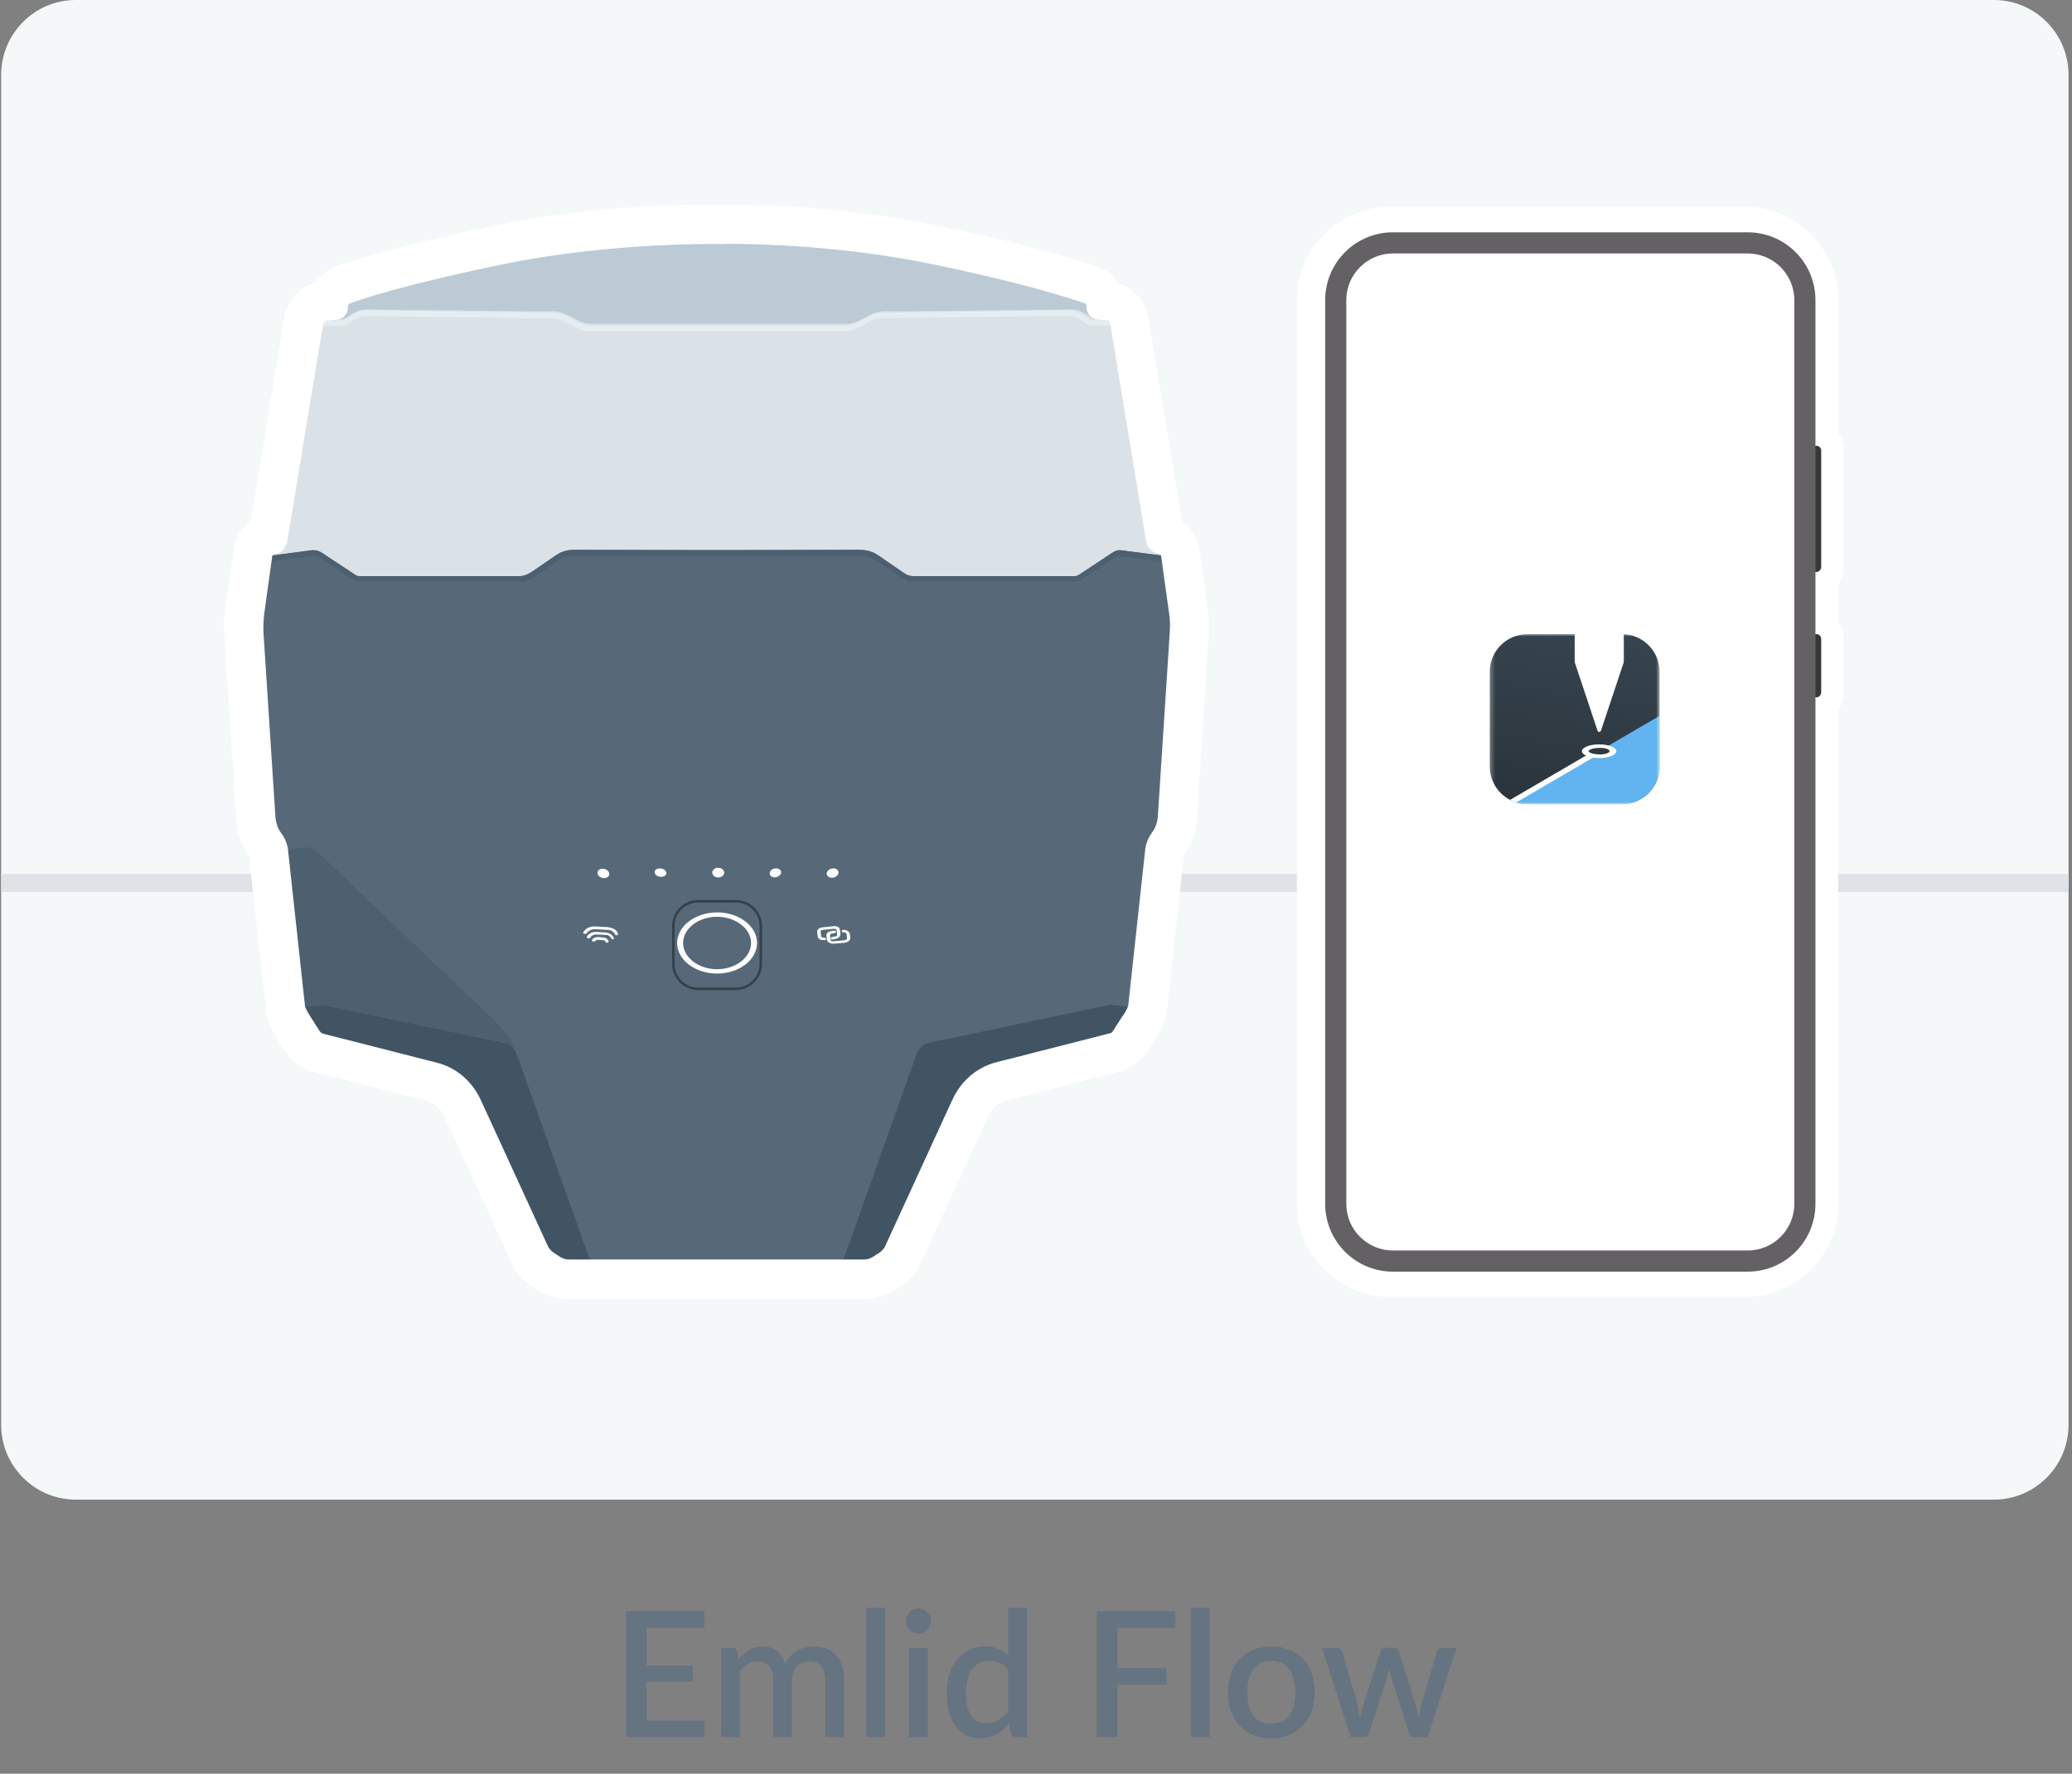 <svg width="451" height="386" viewBox="0 0 451 386" fill="none" xmlns="http://www.w3.org/2000/svg">
<rect x="0" y="0" width="451" height="386" fill="#808080" stroke="none"/>
<g clip-path="url(#clip0_753_341)">
<path d="M434.003 326.345H16.497C7.532 326.345 0.25 319.042 0.25 310.051V16.294C0.25 7.303 7.532 0 16.497 0H434.003C442.968 0 450.25 7.303 450.25 16.294V310.051C450.25 319.042 442.968 326.345 434.003 326.345Z" fill="#F4F8F9"/>
<path d="M450.25 190.193H0.25V194.118H450.25V190.193Z" fill="#DFE3E8"/>
<path d="M302.588 280.788C292.241 280.788 283.794 272.33 283.794 261.969V65.321C283.794 54.961 292.241 46.502 302.588 46.502H379.813C390.16 46.502 398.607 54.961 398.607 65.321V94.801C399.357 95.702 399.807 96.853 399.807 98.104V123.479C399.807 124.73 399.357 125.882 398.607 126.783V135.842C399.357 136.743 399.807 137.894 399.807 139.145V150.807C399.807 152.058 399.357 153.209 398.607 154.11V261.969C398.607 272.33 390.16 280.788 379.813 280.788H302.588Z" fill="white"/>
<path d="M379.813 282.24H302.588C291.392 282.24 282.294 273.131 282.294 261.919V65.32C282.294 54.109 291.392 45 302.588 45H379.813C391.01 45 400.107 54.109 400.107 65.32V94.3C400.906 95.401 401.306 96.752 401.306 98.104V123.479C401.306 124.831 400.856 126.182 400.107 127.283V135.291C400.906 136.392 401.306 137.744 401.306 139.095V150.757C401.306 152.108 400.856 153.46 400.107 154.561V261.969C400.057 273.13 391.01 282.24 379.813 282.24ZM302.588 47.953C293.041 47.953 285.293 55.711 285.293 65.27V261.969C285.293 271.529 293.041 279.287 302.588 279.287H379.813C389.36 279.287 397.108 271.529 397.108 261.969V153.46L397.458 153.059C398.007 152.409 398.307 151.558 398.307 150.707V139.045C398.307 138.194 398.007 137.343 397.458 136.693L397.108 136.292V126.182L397.458 125.782C398.007 125.131 398.307 124.28 398.307 123.429V98.054C398.307 97.203 398.007 96.352 397.458 95.701L397.108 95.301V65.27C397.108 55.711 389.36 47.953 379.813 47.953H302.588Z" fill="white"/>
<path d="M395.359 124.48C394.809 124.48 394.309 124.03 394.309 123.429V98.053C394.309 97.502 394.759 97.002 395.359 97.002C395.909 97.002 396.408 97.452 396.408 98.053V123.429C396.358 123.98 395.909 124.48 395.359 124.48Z" fill="#373737"/>
<path d="M395.359 151.758C394.809 151.758 394.309 151.307 394.309 150.707V139.045C394.309 138.494 394.759 137.994 395.359 137.994C395.909 137.994 396.408 138.444 396.408 139.045V150.707C396.358 151.307 395.909 151.758 395.359 151.758Z" fill="#373737"/>
<path d="M380.413 50.556H303.188C295.041 50.556 288.443 57.162 288.443 65.321V261.969C288.443 270.128 295.041 276.734 303.188 276.734H380.413C388.561 276.734 395.159 270.128 395.159 261.969V65.321C395.159 57.162 388.561 50.556 380.413 50.556Z" fill="#646165"/>
<path d="M380.413 272.13H303.188C297.59 272.13 293.041 267.575 293.041 261.969V65.32C293.041 59.715 297.59 55.16 303.188 55.16H380.413C386.011 55.16 390.56 59.715 390.56 65.32V261.969C390.56 267.575 386.011 272.13 380.413 272.13Z" fill="white"/>
<mask id="mask0_753_341" style="mask-type:luminance" maskUnits="userSpaceOnUse" x="324" y="138" width="38" height="37">
<path d="M361.25 138H324.25V175H361.25V138Z" fill="white"/>
</mask>
<g mask="url(#mask0_753_341)">
<path d="M332.488 138H353.012C357.562 138 361.25 141.688 361.25 146.238V166.762C361.25 171.312 357.562 175 353.012 175H332.488C327.938 175 324.25 171.312 324.25 166.762V146.238C324.25 141.688 327.938 138 332.488 138Z" fill="url(#paint0_linear_753_341)"/>
<path d="M361.247 155.777L329.309 174.378C330.286 174.787 331.36 175.013 332.486 175.013H353.009C357.559 175.013 361.247 171.324 361.247 166.774V155.777Z" fill="#61B4EF"/>
<path fill-rule="evenodd" clip-rule="evenodd" d="M330.028 174.626L347.596 164.374L347.012 163.374L328.684 174.071C329.111 174.294 329.56 174.48 330.028 174.626Z" fill="white"/>
<path d="M348.073 164.962C346.003 164.962 344.326 164.297 344.326 163.477C344.326 162.657 346.003 161.992 348.073 161.992C350.142 161.992 351.819 162.657 351.819 163.477C351.819 164.297 350.142 164.962 348.073 164.962Z" fill="white"/>
<path d="M345.785 163.463C345.785 163.857 347.079 164.175 348.239 164.175C349.398 164.175 350.338 163.857 350.338 163.463C350.338 163.07 349.398 162.751 348.239 162.751C347.079 162.751 345.785 163.07 345.785 163.463Z" fill="#2E3941"/>
<path d="M342.75 94.352H353.445V143.847C353.445 144.002 353.42 144.157 353.371 144.304L348.472 159.012C348.352 159.372 347.843 159.372 347.724 159.012L342.824 144.304C342.775 144.157 342.75 144.002 342.75 143.847V94.352Z" fill="white"/>
</g>
<path d="M202.219 226.884C201.07 227.134 200.12 227.935 199.72 228.986L199.97 228.385C200.12 227.935 200.37 227.484 200.57 227.034L200.67 226.934C201.07 226.083 201.57 225.332 202.169 224.581L202.419 224.281C203.019 223.43 203.769 222.679 204.519 222.029L242.856 185.492C242.956 185.392 243.006 185.392 243.106 185.342C244.106 184.491 245.456 184.141 246.755 184.441L250.004 185.142L246.305 219.126L241.907 218.675L202.219 226.884Z" fill="#4D606F"/>
<path d="M255.003 133.339L253.253 120.777L244.306 119.575C243.706 119.475 243.006 119.676 242.507 120.026L235.609 124.731C235.059 125.131 234.409 125.331 233.809 125.331H232.36L203.069 125.231H198.971C197.921 125.231 196.621 124.53 195.772 123.88L190.323 120.176L190.023 120.076C189.474 119.926 189.024 119.776 188.524 119.626C187.924 119.525 187.324 119.475 186.724 119.475L156.034 119.626L125.594 119.475C124.994 119.475 124.394 119.575 123.795 119.626C123.245 119.726 122.745 119.876 122.295 120.076L121.995 120.176L116.547 123.88C115.697 124.48 114.448 125.231 113.348 125.231H109.249L79.959 125.331H78.509C77.809 125.331 77.21 125.081 76.71 124.731L69.812 120.026C69.262 119.625 68.612 119.475 68.012 119.575L59.065 120.777L57.316 133.339C57.066 134.791 57.016 136.292 57.166 137.794L59.765 177.884C59.865 179.086 60.365 180.487 61.065 181.388C61.814 182.439 62.364 183.64 62.514 184.942C62.514 184.942 62.514 184.942 62.514 185.042L66.213 219.026L66.513 219.727C66.763 220.427 67.213 220.928 67.563 221.528L69.512 224.582C69.762 224.882 70.112 225.182 70.512 225.282L95.254 231.589C99.402 232.64 102.751 235.593 104.551 239.547L119.096 271.229C119.396 271.929 119.946 272.53 120.546 272.88L121.845 273.731C122.545 274.182 123.295 274.432 124.044 274.432H127.143H129.093H156.734H183.126H185.175H188.274C189.024 274.432 189.773 274.182 190.473 273.731L191.773 272.88C192.373 272.48 192.922 271.879 193.222 271.229L207.768 239.547C209.567 235.593 212.866 232.64 217.065 231.589L241.807 225.282C242.207 225.182 242.557 224.882 242.806 224.582L244.756 221.528C245.156 220.928 245.506 220.327 245.806 219.727L246.105 219.026L249.804 185.042C249.804 185.042 249.804 185.042 249.804 184.942C249.954 183.64 250.504 182.339 251.254 181.388C251.954 180.487 252.453 179.036 252.553 177.884L255.152 137.794C255.202 136.392 255.202 134.841 255.003 133.339Z" fill="#576978"/>
<path d="M253.153 120.526C253.153 120.376 253.003 120.276 252.853 120.226L251.804 119.926C250.804 119.626 250.154 118.775 249.904 117.724L242.107 70.425C241.957 69.725 241.407 69.224 240.657 69.124C240.557 69.124 240.507 69.124 240.357 69.124H240.257L238.658 68.974C237.608 68.874 236.759 67.973 236.759 66.922V66.622C236.759 66.071 236.459 65.721 236.009 65.471C233.36 64.469 223.763 61.316 203.319 57.062C181.226 52.457 159.933 52.507 155.935 52.608C155.535 52.608 154.935 52.608 154.285 52.608C147.637 52.608 128.443 53.008 108.7 57.162C88.256 61.416 78.659 64.67 76.01 65.571C75.56 65.721 75.26 66.171 75.26 66.722V67.022C75.26 68.073 74.411 68.974 73.361 69.074L71.761 69.224H71.662C71.561 69.224 71.511 69.224 71.362 69.224C70.612 69.324 70.012 69.825 69.912 70.526L62.015 117.824C61.865 118.875 61.165 119.726 60.115 120.026L59.066 120.326C58.916 120.426 58.766 120.476 58.766 120.627V120.927L67.713 119.726C68.412 119.625 69.012 119.826 69.512 120.176L76.41 124.881C76.96 125.281 77.61 125.481 78.209 125.481H79.659L108.95 125.381H113.048C114.098 125.381 115.397 124.681 116.247 124.03L121.695 120.326L121.995 120.226C122.545 120.076 123.045 119.926 123.495 119.776C124.095 119.676 124.695 119.626 125.294 119.626L155.135 119.776H155.735H156.584L186.425 119.626C187.025 119.626 187.624 119.726 188.224 119.776C188.774 119.876 189.274 120.026 189.724 120.226L190.024 120.326L195.472 124.03C196.322 124.631 197.571 125.381 198.671 125.381H202.769L232.06 125.481H233.51C234.209 125.481 234.809 125.231 235.309 124.881L242.207 120.176C242.757 119.776 243.406 119.625 244.006 119.726L252.953 120.927L253.153 120.526Z" fill="#DAE2E8"/>
<path d="M238.958 69.024C237.908 68.924 237.058 68.023 237.058 66.972V66.671C237.058 66.121 236.759 65.771 236.309 65.52C233.66 64.519 224.063 61.366 203.619 57.112C181.526 52.507 160.233 52.557 156.234 52.657C155.834 52.657 155.235 52.657 154.585 52.657C147.937 52.657 128.743 53.058 108.999 57.212C88.556 61.466 78.959 64.719 76.31 65.62C75.86 65.771 75.56 66.221 75.56 66.772V67.072C75.56 68.123 74.71 69.024 73.661 69.124L71.711 69.274C71.811 69.274 71.861 69.274 72.011 69.274L73.911 69.424C74.66 69.574 75.51 69.174 76.11 68.674C78.159 67.372 78.709 67.322 80.209 67.322L86.257 67.422L114.048 67.722H120.196C121.346 67.722 122.395 67.973 123.395 68.473L126.344 69.975L126.644 70.075C127.394 70.325 128.143 70.475 128.893 70.475H157.234H184.125C184.875 70.475 185.625 70.325 186.375 70.075L186.675 69.975L189.624 68.473C190.623 67.923 191.673 67.722 192.823 67.722H198.971L226.762 67.422L232.81 67.322C234.309 67.322 234.859 67.422 236.909 68.674C237.508 69.224 238.358 69.574 239.108 69.424L241.007 69.274C241.107 69.274 241.157 69.274 241.307 69.274L238.958 69.024Z" fill="#BCCAD5"/>
<path opacity="0.8" d="M127.943 272.93L112.398 229.186C112.398 229.086 112.398 229.086 112.298 229.036C111.848 227.985 110.949 227.134 109.699 226.934L70.312 218.676L65.913 219.126L66.213 219.827C66.463 220.527 66.913 221.028 67.263 221.629L69.212 224.682C69.462 224.982 69.812 225.282 70.212 225.382L94.954 231.689C99.103 232.74 102.451 235.693 104.251 239.647L118.796 271.329C119.096 272.029 119.646 272.63 120.246 272.98L121.545 273.831C122.245 274.282 122.995 274.532 123.745 274.532H126.844H128.793L128.643 274.282C128.393 273.931 128.143 273.481 127.943 272.93Z" fill="#3C4F5E"/>
<path d="M184.025 272.93L199.57 229.186C199.57 229.086 199.57 229.086 199.67 229.036C200.12 227.985 201.02 227.134 202.169 226.934L241.557 218.676L245.955 219.126L245.655 219.827C245.406 220.527 244.956 221.028 244.606 221.629L242.656 224.682C242.407 224.982 242.057 225.282 241.657 225.382L216.915 231.689C212.766 232.74 209.417 235.693 207.618 239.647L193.072 271.329C192.772 272.029 192.223 272.63 191.623 272.98L190.323 273.831C189.623 274.282 188.874 274.532 188.124 274.532H185.025H182.976L183.126 274.282C183.675 273.931 183.875 273.481 184.025 272.93Z" fill="#415463"/>
<path d="M156.334 190.947C157.052 190.947 157.634 190.477 157.634 189.896C157.634 189.316 157.052 188.845 156.334 188.845C155.617 188.845 155.035 189.316 155.035 189.896C155.035 190.477 155.617 190.947 156.334 190.947Z" fill="white"/>
<path d="M132.598 190.385C132.729 189.848 132.27 189.275 131.572 189.104C130.875 188.934 130.204 189.231 130.073 189.768C129.942 190.305 130.401 190.879 131.098 191.049C131.796 191.219 132.467 190.922 132.598 190.385Z" fill="white"/>
<path d="M145.048 190.088C145.122 189.596 144.606 189.111 143.896 189.004C143.186 188.898 142.551 189.211 142.478 189.703C142.404 190.195 142.92 190.68 143.63 190.786C144.34 190.893 144.975 190.58 145.048 190.088Z" fill="white"/>
<path d="M181.466 190.967C182.163 190.797 182.622 190.224 182.492 189.686C182.361 189.149 181.689 188.852 180.992 189.022C180.295 189.193 179.836 189.766 179.966 190.303C180.097 190.84 180.769 191.138 181.466 190.967Z" fill="white"/>
<path d="M168.681 188.996C169.381 188.896 169.98 189.246 170.03 189.746C170.08 190.247 169.581 190.747 168.881 190.898C168.181 191.048 167.581 190.647 167.531 190.147C167.481 189.646 167.981 189.046 168.681 188.996Z" fill="white"/>
<path d="M156.085 198.555C160.833 198.555 164.782 201.508 164.782 205.212C164.782 208.916 160.833 211.869 156.085 211.869C151.336 211.869 147.388 208.916 147.388 205.212C147.388 201.558 151.336 198.555 156.085 198.555ZM156.085 210.918C160.184 210.918 163.483 208.315 163.483 205.212C163.483 202.109 160.134 199.506 156.085 199.506C151.986 199.506 148.687 202.109 148.687 205.212C148.687 208.315 151.986 210.918 156.085 210.918Z" fill="white"/>
<path d="M134.192 203.56C134.042 203.56 133.942 203.46 133.892 203.41L133.742 203.11C133.442 202.659 132.892 202.359 132.242 202.359L129.443 202.209C128.844 202.209 128.244 202.459 127.944 202.809L127.694 203.11C127.594 203.26 127.394 203.26 127.144 203.21C126.894 203.11 126.894 202.959 126.994 202.809L127.244 202.509C127.694 201.908 128.544 201.608 129.443 201.608L132.242 201.758C133.142 201.858 133.992 202.209 134.342 202.809L134.492 203.11C134.592 203.26 134.492 203.41 134.342 203.51C134.292 203.46 134.292 203.56 134.192 203.56Z" fill="white"/>
<path d="M133.392 204.411C133.242 204.411 133.142 204.311 133.092 204.261L132.942 204.011C132.692 203.71 132.342 203.46 131.893 203.46L129.793 203.36C129.343 203.36 128.894 203.51 128.644 203.81L128.494 204.061C128.394 204.211 128.194 204.211 127.944 204.161C127.694 204.111 127.694 203.91 127.794 203.76L127.944 203.51C128.344 203.06 128.994 202.759 129.693 202.809L131.793 202.909C132.542 203.01 133.142 203.31 133.442 203.81L133.592 204.061C133.692 204.211 133.592 204.361 133.442 204.461C133.442 204.411 133.392 204.411 133.392 204.411Z" fill="white"/>
<path d="M132.142 205.162C131.992 205.162 131.893 205.062 131.843 205.012L131.743 204.861C131.643 204.711 131.493 204.611 131.293 204.611L130.143 204.511C129.893 204.511 129.743 204.611 129.693 204.661L129.593 204.761C129.493 204.911 129.293 204.911 129.043 204.861C128.794 204.811 128.794 204.611 128.894 204.461L128.993 204.361C129.243 204.061 129.693 203.91 130.143 203.91L131.293 204.011C131.743 204.011 132.142 204.261 132.342 204.561L132.442 204.711C132.542 204.861 132.442 205.012 132.292 205.112C132.242 205.162 132.142 205.162 132.142 205.162Z" fill="white"/>
<path d="M181.326 205.362C181.026 205.362 180.726 205.262 180.426 205.112C180.176 204.962 180.026 204.711 179.976 204.511L179.877 203.66C179.777 203.11 180.326 202.659 181.026 202.609L181.576 202.509C181.726 202.509 181.976 202.609 181.976 202.759C181.976 202.909 181.826 203.06 181.676 203.06L181.126 203.16C180.826 203.16 180.576 203.41 180.676 203.61L180.776 204.461C180.776 204.561 180.876 204.711 180.926 204.761C181.026 204.861 181.176 204.861 181.326 204.861L183.825 204.611C183.975 204.611 184.075 204.511 184.225 204.461C184.375 204.361 184.375 204.311 184.375 204.161L184.275 203.31C184.275 203.21 184.175 203.06 184.125 203.01C184.025 202.909 183.875 202.909 183.725 202.909H183.625C183.375 202.909 183.225 202.809 183.225 202.659C183.225 202.509 183.375 202.359 183.525 202.359H183.625C184.025 202.359 184.325 202.459 184.525 202.609C184.775 202.759 184.925 203.01 184.975 203.21L185.075 204.061C185.075 204.311 184.975 204.611 184.775 204.761C184.525 205.012 184.225 205.062 183.925 205.162L181.326 205.362Z" fill="white"/>
<path d="M179.277 204.561C178.577 204.661 177.977 204.261 177.977 203.71L177.877 202.859C177.777 202.309 178.327 201.858 179.027 201.808L181.526 201.558C182.226 201.458 182.825 201.858 182.825 202.409L182.925 203.26C182.925 203.51 182.825 203.81 182.626 203.961C182.376 204.211 182.076 204.261 181.776 204.361L181.226 204.461C180.976 204.461 180.826 204.361 180.826 204.211C180.826 204.061 180.976 203.911 181.126 203.911L181.676 203.81C181.826 203.81 181.926 203.71 182.076 203.66C182.226 203.61 182.226 203.51 182.226 203.36L182.126 202.509C182.126 202.259 181.876 202.109 181.576 202.109L179.077 202.359C178.777 202.359 178.527 202.609 178.627 202.809L178.727 203.66C178.727 203.911 178.977 204.061 179.277 204.061H179.377C179.626 204.061 179.776 204.161 179.776 204.311C179.776 204.461 179.626 204.611 179.477 204.611L179.277 204.561Z" fill="white"/>
<path opacity="0.43" d="M160.183 215.472H151.985C148.886 215.472 146.287 212.97 146.287 209.766V201.558C146.287 198.455 148.786 195.852 151.985 195.852H160.183C163.282 195.852 165.881 198.355 165.881 201.558V209.766C165.881 212.869 163.282 215.472 160.183 215.472ZM151.985 196.403C149.186 196.403 146.837 198.655 146.837 201.558V209.766C146.837 212.569 149.086 214.922 151.985 214.922H160.183C162.982 214.922 165.331 212.569 165.331 209.766V201.558C165.331 198.755 163.082 196.403 160.183 196.403H151.985Z" fill="#100B0E"/>
<path d="M109.799 226.884C110.949 227.134 111.898 227.935 112.398 228.986L112.148 228.436C111.998 227.985 111.748 227.535 111.548 227.084L111.448 226.984C111.049 226.133 110.549 225.382 109.949 224.632L109.699 224.331C108.999 223.481 108.349 222.73 107.6 222.079L69.262 185.542C69.162 185.442 69.112 185.442 69.012 185.392C68.012 184.541 66.663 184.191 65.363 184.491L62.114 185.192L65.813 219.176L70.212 218.726L109.799 226.884Z" fill="#4D606F"/>
<path d="M184.025 72.077H128.143C127.244 72.077 126.244 71.827 125.494 71.376L122.595 69.875C121.995 69.575 121.246 69.324 120.546 69.324L79.809 68.774C78.959 68.774 78.059 69.024 77.31 69.475L75.81 70.475C75.26 70.776 74.66 70.926 74.011 70.926H69.862C69.562 70.926 69.262 70.626 69.262 70.325C69.262 70.025 69.562 69.725 69.862 69.725H74.111C74.51 69.725 74.86 69.625 75.26 69.424L76.76 68.423C77.659 67.823 78.709 67.522 79.809 67.522H79.909L120.646 68.073C121.545 68.073 122.445 68.323 123.245 68.774L126.144 70.275C126.844 70.576 127.494 70.826 128.243 70.826H184.125C184.875 70.826 185.575 70.676 186.225 70.275L189.124 68.774C189.974 68.323 190.873 68.073 191.723 68.073L232.46 67.522C233.61 67.522 234.659 67.823 235.559 68.423L237.058 69.424C237.358 69.675 237.758 69.725 238.108 69.675H242.507C242.807 69.675 243.107 69.975 243.107 70.275C243.107 70.576 242.807 70.876 242.507 70.876H238.108C237.508 70.976 236.909 70.726 236.359 70.425L234.859 69.424C234.109 68.974 233.26 68.724 232.36 68.724L191.623 69.274C190.923 69.274 190.173 69.424 189.574 69.825L186.675 71.326C185.925 71.827 185.025 72.077 184.025 72.077Z" fill="#E6EDF0"/>
<path d="M233.859 126.583H198.97C197.971 126.583 197.021 126.282 196.171 125.732L190.573 121.878C189.673 121.277 188.674 120.977 187.524 120.977H124.744C123.694 120.977 122.645 121.277 121.695 121.878L116.097 125.732C115.247 126.282 114.297 126.583 113.298 126.583H78.409C77.809 126.583 77.209 126.432 76.659 126.032L69.462 121.277C69.062 121.027 68.712 120.977 68.312 120.977L58.765 122.178L58.615 120.977L68.212 119.776C68.912 119.676 69.562 119.926 70.162 120.326L77.359 125.081C77.659 125.331 78.059 125.381 78.409 125.381H113.298C114.047 125.381 114.797 125.131 115.397 124.681L120.995 120.827C122.145 120.076 123.344 119.676 124.694 119.676H187.474C188.824 119.676 190.073 120.076 191.173 120.827L196.771 124.681C197.371 125.131 198.121 125.381 198.87 125.381H233.759C234.159 125.381 234.509 125.281 234.809 125.081L242.006 120.326C242.556 119.926 243.206 119.776 243.906 119.776L253.303 120.927L253.153 122.128L243.756 121.077C243.356 121.077 243.006 121.177 242.606 121.377L235.409 126.132C235.059 126.432 234.459 126.583 233.859 126.583Z" fill="#4D606F"/>
<path d="M157.984 52.558C164.732 52.558 183.826 52.958 203.57 57.112C224.013 61.367 233.61 64.62 236.259 65.521C236.709 65.671 237.009 66.121 237.009 66.672V66.972C237.009 68.023 237.859 68.924 238.908 69.024L240.408 69.174C240.508 69.174 240.558 69.174 240.658 69.174C240.658 69.174 240.658 69.174 240.758 69.174H240.908H240.808C241.557 69.275 242.107 69.775 242.157 70.376L249.955 117.673C250.105 118.724 250.804 119.575 251.854 119.876L252.904 120.176C253.054 120.276 253.204 120.326 253.204 120.476V120.777L254.953 133.339C255.203 134.791 255.203 136.292 255.103 137.794L252.504 177.884C252.404 179.085 251.904 180.487 251.204 181.388C250.455 182.439 249.905 183.64 249.755 184.941C249.755 184.941 249.755 184.941 249.755 185.041L246.056 219.026L245.756 219.727C245.756 219.827 245.656 219.827 245.656 219.877C245.406 220.477 245.056 221.028 244.656 221.528L242.707 224.581C242.607 224.682 242.557 224.732 242.557 224.832C242.457 224.932 242.407 224.982 242.307 225.082C242.157 225.182 241.907 225.332 241.757 225.332L221.164 230.588L217.015 231.639C212.867 232.69 209.518 235.643 207.718 239.597L193.173 271.279C193.073 271.429 193.023 271.679 192.873 271.829C192.573 272.28 192.173 272.73 191.673 273.03L190.824 273.581L190.374 273.881C189.674 274.332 188.924 274.582 188.174 274.582H185.075H183.126H156.685H128.793H126.844H123.745C122.995 274.582 122.246 274.332 121.546 273.881L120.246 273.03C119.646 272.63 119.097 272.029 118.797 271.379L104.251 239.697C102.452 235.743 99.153 232.79 94.954 231.739L70.212 225.432C69.812 225.332 69.462 225.032 69.213 224.732L67.263 221.679C66.863 221.078 66.513 220.477 66.213 219.877L65.914 219.176L62.215 185.192C62.215 185.192 62.215 185.192 62.215 185.092C62.065 183.79 61.515 182.489 60.765 181.538C60.065 180.637 59.566 179.186 59.466 178.034L56.867 137.944C56.767 136.442 56.867 134.991 57.016 133.489L58.766 120.927V120.626C58.766 120.476 58.916 120.376 59.066 120.326L60.115 120.026C61.115 119.725 61.765 118.875 62.015 117.824L69.812 70.526C69.912 69.825 70.512 69.325 71.262 69.225C71.362 69.225 71.412 69.225 71.512 69.225C71.512 69.225 71.512 69.225 71.612 69.225H71.712L73.311 69.074C74.361 68.974 75.211 68.073 75.211 67.022V66.722C75.211 66.171 75.51 65.821 75.96 65.571C78.609 64.57 88.206 61.417 108.65 57.162C128.394 53.058 147.487 52.608 154.235 52.608C154.235 52.608 154.235 52.608 154.335 52.608C154.435 52.608 154.435 52.608 154.435 52.608C155.135 52.608 155.635 52.608 156.085 52.608C156.485 52.608 156.984 52.608 157.684 52.608C157.734 52.558 157.934 52.558 157.984 52.558ZM157.984 45H157.684C156.984 45 156.485 45 156.085 45C155.685 45 155.085 45 154.485 45H154.385H154.285C146.888 45 127.394 45.45 107.2 49.705C86.757 53.959 76.76 57.212 73.411 58.414C71.612 59.114 70.062 60.316 69.013 61.917C65.514 62.818 62.865 65.721 62.365 69.275L54.967 113.92C53.068 115.121 51.718 117.123 51.318 119.375C51.318 119.475 51.318 119.475 51.318 119.525V119.826L49.569 132.388C49.269 134.34 49.169 136.392 49.319 138.394L51.918 178.485C52.068 181.138 53.118 183.94 54.717 186.042C54.717 186.042 54.717 186.043 54.717 186.143L58.416 220.027C58.516 220.728 58.666 221.378 58.866 221.979L59.166 222.68C59.716 224.031 60.365 225.082 60.815 225.883L62.765 228.936C63.964 230.838 66.013 232.289 68.313 232.79L93.005 239.096C94.804 239.547 96.354 240.898 97.254 242.9L111.799 274.582C112.699 276.534 114.148 278.286 116.048 279.487L117.347 280.338C119.247 281.539 121.446 282.24 123.645 282.24H126.744H128.693H156.635C156.735 282.24 156.735 282.24 156.784 282.24H183.126H185.175H188.274C190.524 282.24 192.673 281.539 194.572 280.338L195.022 280.037L195.872 279.487C197.222 278.586 198.471 277.435 199.271 275.983C199.571 275.533 199.821 275.082 200.021 274.532L214.566 242.85C215.466 240.898 216.965 239.497 218.815 239.046L222.963 237.995L243.557 232.74C244.556 232.489 245.506 232.039 246.456 231.438C246.906 231.138 247.356 230.738 247.805 230.387C248.255 229.937 248.705 229.386 249.105 228.886L251.054 225.833C251.454 225.232 252.054 224.231 252.554 223.08C252.654 222.93 252.704 222.78 252.804 222.629L253.054 221.929C253.304 221.328 253.454 220.627 253.504 219.977L257.202 186.143C257.202 186.043 257.202 186.043 257.202 185.992C258.802 183.89 259.851 181.087 260.001 178.435L262.601 138.344C262.751 136.392 262.701 134.34 262.351 132.338L260.601 119.826L260.501 119.525C260.501 119.425 260.501 119.425 260.501 119.375C260.101 117.123 258.752 115.121 256.852 113.92L249.455 69.275C248.905 65.871 246.406 63.068 243.157 62.067H243.107C242.107 60.466 240.508 59.164 238.708 58.514C235.359 57.312 225.463 54.059 204.919 49.805C184.876 45.45 165.382 45 157.984 45Z" fill="white" stroke="white" stroke-width="0.996" stroke-miterlimit="10"/>
<path d="M153.345 374.409L153.326 378H136.264V350.64H153.326V354.231H140.729V362.477H150.799V365.954H140.729V374.409H153.345ZM156.953 378V358.62H159.423C159.98 358.62 160.335 358.88 160.487 359.399L160.753 361.09C161.108 360.685 161.475 360.317 161.855 359.988C162.235 359.646 162.64 359.355 163.071 359.114C163.514 358.861 163.983 358.664 164.477 358.525C164.984 358.386 165.528 358.316 166.111 358.316C166.732 358.316 167.302 358.405 167.821 358.582C168.34 358.759 168.796 359.013 169.189 359.342C169.594 359.671 169.943 360.07 170.234 360.539C170.525 361.008 170.766 361.533 170.956 362.116C171.247 361.445 171.615 360.868 172.058 360.387C172.501 359.906 172.995 359.513 173.54 359.209C174.085 358.905 174.661 358.683 175.269 358.544C175.89 358.392 176.517 358.316 177.15 358.316C178.189 358.316 179.113 358.481 179.924 358.81C180.747 359.139 181.438 359.621 181.995 360.254C182.565 360.875 182.996 361.641 183.287 362.553C183.578 363.465 183.724 364.504 183.724 365.669V378H179.639V365.669C179.639 364.301 179.341 363.275 178.746 362.591C178.163 361.894 177.296 361.546 176.143 361.546C175.624 361.546 175.136 361.635 174.68 361.812C174.224 361.989 173.825 362.249 173.483 362.591C173.141 362.933 172.869 363.364 172.666 363.883C172.476 364.39 172.381 364.985 172.381 365.669V378H168.296V365.669C168.296 364.25 168.011 363.212 167.441 362.553C166.871 361.882 166.035 361.546 164.933 361.546C164.173 361.546 163.47 361.742 162.824 362.135C162.178 362.515 161.583 363.041 161.038 363.712V378H156.953ZM192.657 349.88V378H188.572V349.88H192.657ZM201.955 358.62V378H197.87V358.62H201.955ZM202.639 352.768C202.639 353.135 202.563 353.484 202.411 353.813C202.272 354.142 202.075 354.434 201.822 354.687C201.569 354.928 201.271 355.124 200.929 355.276C200.6 355.415 200.245 355.485 199.865 355.485C199.498 355.485 199.149 355.415 198.82 355.276C198.503 355.124 198.225 354.928 197.984 354.687C197.743 354.434 197.547 354.142 197.395 353.813C197.256 353.484 197.186 353.135 197.186 352.768C197.186 352.388 197.256 352.033 197.395 351.704C197.547 351.375 197.743 351.09 197.984 350.849C198.225 350.596 198.503 350.399 198.82 350.26C199.149 350.108 199.498 350.032 199.865 350.032C200.245 350.032 200.6 350.108 200.929 350.26C201.271 350.399 201.569 350.596 201.822 350.849C202.075 351.09 202.272 351.375 202.411 351.704C202.563 352.033 202.639 352.388 202.639 352.768ZM219.457 363.389C218.887 362.654 218.26 362.141 217.576 361.85C216.892 361.559 216.151 361.413 215.353 361.413C213.757 361.413 212.509 362.002 211.61 363.18C210.71 364.345 210.261 366.074 210.261 368.367C210.261 369.558 210.362 370.577 210.565 371.426C210.767 372.262 211.059 372.946 211.439 373.478C211.819 374.01 212.281 374.396 212.826 374.637C213.37 374.878 213.985 374.998 214.669 374.998C215.707 374.998 216.6 374.776 217.348 374.333C218.108 373.877 218.811 373.237 219.457 372.414V363.389ZM223.542 349.88V378H221.072C220.527 378 220.179 377.74 220.027 377.221L219.666 375.112C218.855 376.062 217.93 376.828 216.892 377.411C215.866 377.994 214.669 378.285 213.301 378.285C212.211 378.285 211.223 378.07 210.337 377.639C209.45 377.196 208.69 376.556 208.057 375.72C207.423 374.884 206.929 373.852 206.575 372.623C206.233 371.382 206.062 369.963 206.062 368.367C206.062 366.923 206.252 365.587 206.632 364.358C207.024 363.129 207.582 362.065 208.304 361.166C209.026 360.254 209.9 359.545 210.926 359.038C211.964 358.519 213.123 358.259 214.403 358.259C215.543 358.259 216.512 358.443 217.31 358.81C218.108 359.165 218.823 359.665 219.457 360.311V349.88H223.542ZM243.225 354.231V362.99H253.922V366.581H243.225V378H238.76V350.64H255.822V354.231H243.225ZM263.313 349.88V378H259.228V349.88H263.313ZM276.734 358.316C278.166 358.316 279.458 358.55 280.61 359.019C281.776 359.488 282.764 360.153 283.574 361.014C284.398 361.875 285.031 362.92 285.474 364.149C285.918 365.378 286.139 366.758 286.139 368.291C286.139 369.824 285.918 371.204 285.474 372.433C285.031 373.662 284.398 374.713 283.574 375.587C282.764 376.448 281.776 377.113 280.61 377.582C279.458 378.051 278.166 378.285 276.734 378.285C275.29 378.285 273.986 378.051 272.82 377.582C271.668 377.113 270.68 376.448 269.856 375.587C269.033 374.713 268.4 373.662 267.956 372.433C267.513 371.204 267.291 369.824 267.291 368.291C267.291 366.758 267.513 365.378 267.956 364.149C268.4 362.92 269.033 361.875 269.856 361.014C270.68 360.153 271.668 359.488 272.82 359.019C273.986 358.55 275.29 358.316 276.734 358.316ZM276.734 375.093C278.482 375.093 279.781 374.51 280.629 373.345C281.491 372.167 281.921 370.489 281.921 368.31C281.921 366.131 281.491 364.453 280.629 363.275C279.781 362.084 278.482 361.489 276.734 361.489C274.961 361.489 273.644 362.084 272.782 363.275C271.921 364.453 271.49 366.131 271.49 368.31C271.49 370.489 271.921 372.167 272.782 373.345C273.644 374.51 274.961 375.093 276.734 375.093ZM316.994 358.62L310.781 378H307.532C307.152 378 306.886 377.753 306.734 377.259L302.877 365.194C302.776 364.852 302.681 364.51 302.592 364.168C302.516 363.826 302.447 363.49 302.383 363.161C302.244 363.845 302.073 364.529 301.87 365.213L297.956 377.259C297.817 377.753 297.519 378 297.063 378H293.966L287.753 358.62H290.983C291.3 358.62 291.56 358.702 291.762 358.867C291.978 359.019 292.117 359.203 292.18 359.418L295.41 370.704C295.537 371.223 295.645 371.73 295.733 372.224C295.835 372.705 295.923 373.187 295.999 373.668C296.126 373.187 296.259 372.705 296.398 372.224C296.538 371.73 296.683 371.223 296.835 370.704L300.464 359.361C300.528 359.133 300.654 358.949 300.844 358.81C301.047 358.658 301.288 358.582 301.566 358.582H303.352C303.644 358.582 303.891 358.658 304.093 358.81C304.296 358.949 304.429 359.133 304.492 359.361L308.026 370.704C308.178 371.223 308.318 371.73 308.444 372.224C308.584 372.718 308.71 373.212 308.824 373.706C308.913 373.225 309.008 372.737 309.109 372.243C309.211 371.749 309.331 371.236 309.47 370.704L312.757 359.418C312.833 359.19 312.973 359 313.175 358.848C313.378 358.696 313.625 358.62 313.916 358.62H316.994Z" fill="#667381"/>
</g>
<defs>
<linearGradient id="paint0_linear_753_341" x1="336.892" y1="177.775" x2="344.292" y2="135.225" gradientUnits="userSpaceOnUse">
<stop stop-color="#2A333A"/>
<stop offset="1" stop-color="#374550"/>
</linearGradient>
<clipPath id="clip0_753_341">
<rect width="450" height="386" fill="white" transform="translate(0.25)"/>
</clipPath>
</defs>
</svg>
